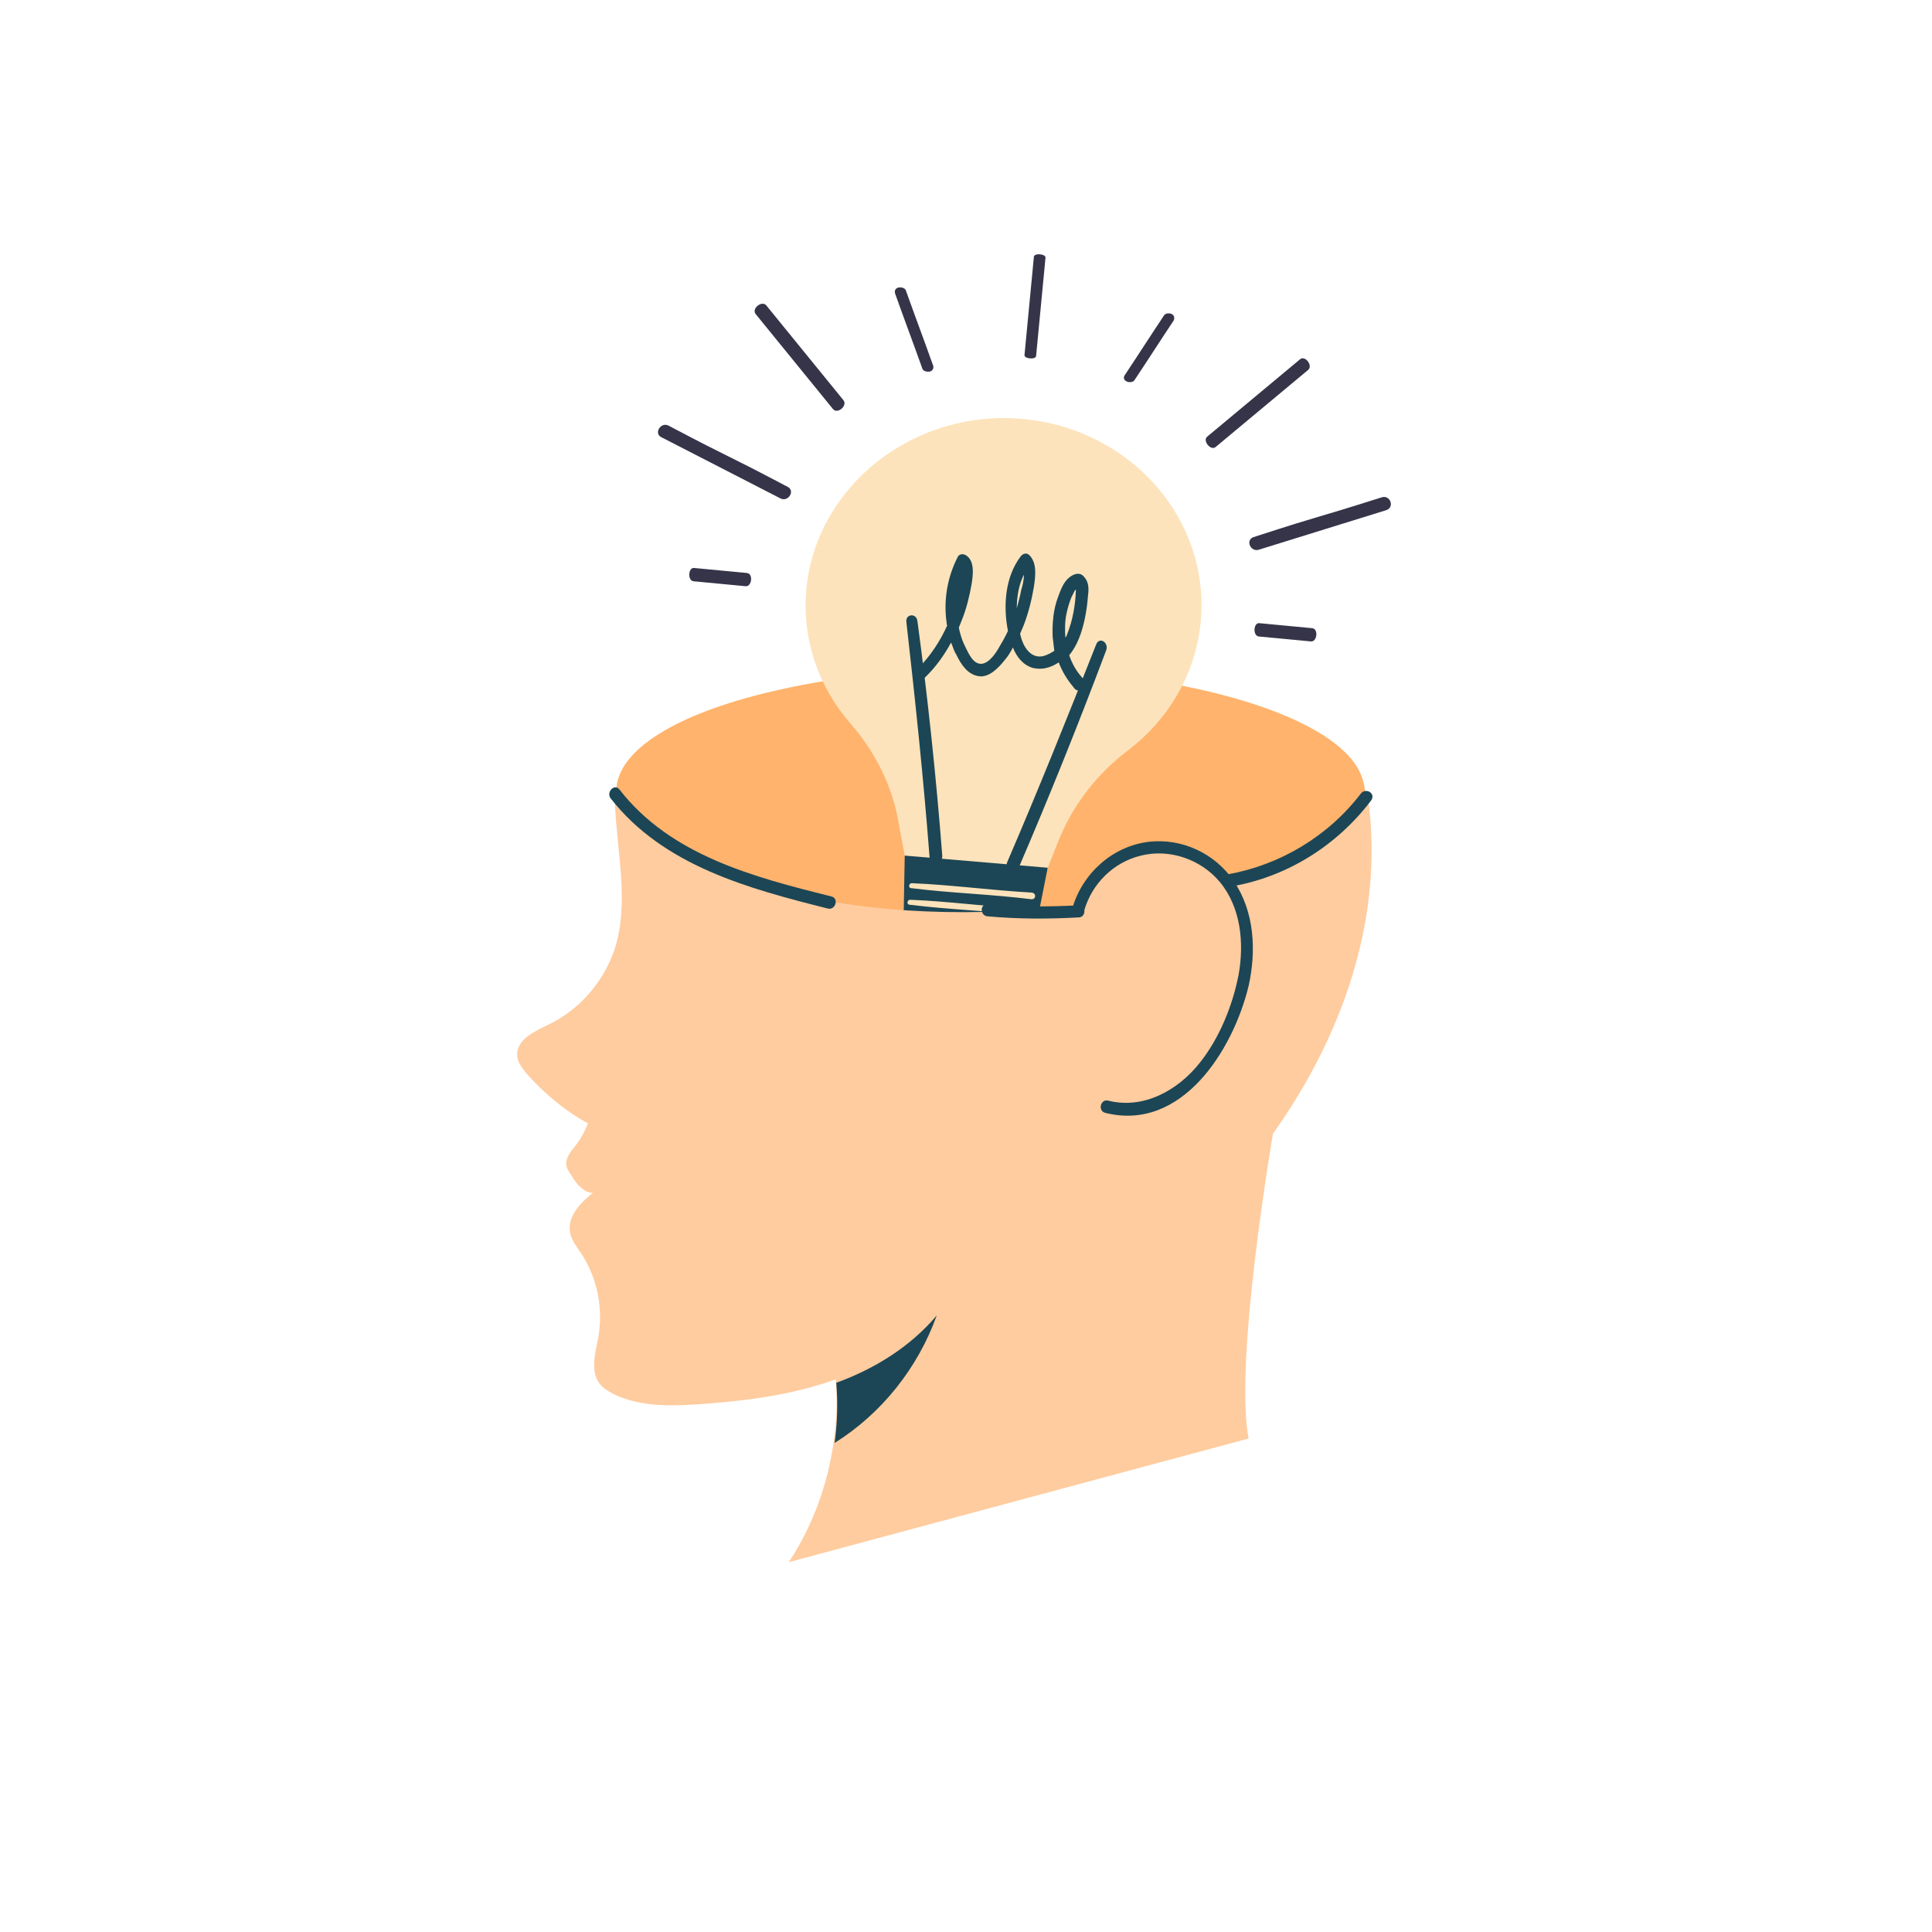 <?xml version="1.0" encoding="UTF-8"?> <svg xmlns="http://www.w3.org/2000/svg" xmlns:xlink="http://www.w3.org/1999/xlink" version="1.1" id="Ebene_1" x="0px" y="0px" viewBox="0 0 350 350" style="enable-background:new 0 0 350 350;" xml:space="preserve"> <style type="text/css"> .st0{fill:#FFB36C;} .st1{fill:#363449;} .st2{fill:#FCE3BB;} .st3{fill:#1C4655;} .st4{fill:#FFCC9F;} </style> <g> <path class="st0" d="M247.3,143.4c0,8.7-15.3,16.3-37.6,19.9c-9.1,1.5-19.3,2.3-30.2,2.3c-12.6,0-24.4-1.1-34.6-3.1 c-19.4-3.8-32.5-10.7-33.2-18.6l0,0c0-0.4,0-0.9,0-1.3v-0.1c0.8-7.3,12.2-13.7,29.3-17.5c10.9-2.5,24.1-3.9,38.4-3.9 c12.4,0,24.1,1.1,34.1,3c18.2,3.5,31,9.7,33.3,16.9C247.1,141.9,247.2,142.6,247.3,143.4z"></path> <path class="st1" d="M187.3,46.5l-1.7,17.8c-0.1,0.7,2,0.9,2.1,0.2l1.7-17.8C189.5,46,187.4,45.8,187.3,46.5z"></path> <path class="st1" d="M125.6,105.3l9.5,0.9c1.1,0.1,1.4-2.3,0.2-2.4l-9.5-0.9C124.7,102.7,124.5,105.1,125.6,105.3z"></path> <path class="st1" d="M228,115.3l9.5,0.9c1.1,0.1,1.4-2.3,0.2-2.4l-9.5-0.9C227.1,112.7,226.9,115.1,228,115.3z"></path> <path class="st1" d="M136.9,56.9l14,17.2c0.8,1,2.7-0.6,1.9-1.6l-14-17.2C138,54.4,136.1,55.9,136.9,56.9z"></path> <path class="st1" d="M237,67l-16.8,14c-0.9,0.7-2.4-1.2-1.5-1.9l16.8-14C236.4,64.3,237.9,66.2,237,67z"></path> <path class="st1" d="M169,66.1c-1.6-4.5-3.3-9-4.9-13.5c-0.2-0.5-0.9-0.6-1.4-0.5c-0.6,0.2-0.7,0.7-0.5,1.2c1.6,4.5,3.3,9,4.9,13.5 c0.2,0.5,0.9,0.6,1.4,0.5C169.1,67.1,169.2,66.5,169,66.1z"></path> <path class="st1" d="M203.8,67.9c2.4-3.6,4.7-7.2,7.1-10.8c0.3-0.4,1-0.4,1.4-0.2c0.5,0.3,0.5,0.8,0.3,1.2 c-2.4,3.6-4.7,7.2-7.1,10.8c-0.3,0.4-1,0.4-1.4,0.2C203.5,68.8,203.5,68.3,203.8,67.9z"></path> <g> <path class="st2" d="M217.5,112.9c1.9-18.6-12.5-35.2-32.2-37c-19.7-1.8-37.3,12-39.2,30.6c-0.9,9.3,2.2,18,8,24.6 c4.5,5.2,7.6,11.4,8.7,18l1.9,10.3l23.4,2.1l3.7-9.3c2.6-6.4,6.9-12,12.6-16.3C211.6,130.4,216.5,122.3,217.5,112.9z"></path> <path class="st3" d="M180.8,172.8l-11.4-1c-3.2-0.3-5.8-2.8-5.7-5.7l0.2-11.1l25.9,2.2l-2.2,11.1C187,171.1,184,173.1,180.8,172.8 z"></path> </g> <path class="st2" d="M186.9,161.7c-7.2-0.4-14.5-1.4-21.7-1.7c-0.6,0-0.7,0.9-0.1,0.9c7.2,0.9,14.5,1.1,21.7,2 C187.7,163,187.8,161.8,186.9,161.7z"></path> <path class="st2" d="M186.6,164.7c-7.2-0.4-14.5-1.4-21.7-1.7c-0.6,0-0.7,0.9-0.1,0.9c7.2,0.9,14.5,1.1,21.7,2 C187.4,166,187.5,164.7,186.6,164.7z"></path> <g> <path class="st3" d="M196,122.7c-1-1.1-1.8-2.5-2.3-4c1.5-1.8,2.3-4.2,2.8-6.5c0.3-1.4,0.5-2.9,0.6-4.3c0.2-1.4,0.1-2.6-0.8-3.5 c-0.8-0.9-2.1-0.3-2.8,0.4c-0.9,0.8-1.4,2.2-1.8,3.3c-0.9,2.3-1.1,4.9-1,7.3c0.1,0.9,0.2,1.7,0.3,2.5c-0.6,0.4-1.2,0.7-1.8,0.9 c-2,0.6-3.4-0.9-4.1-2.9c-0.1-0.3-0.2-0.7-0.3-1.1c0.2-0.5,0.4-0.9,0.6-1.4c0.9-2.3,1.5-4.7,1.9-7.1c0.3-2,0.6-4.4-0.9-5.8 c-0.5-0.4-1.1-0.2-1.5,0.3c-2.8,3.7-3.2,8.9-2.3,13.5c-0.5,1.1-1.2,2.3-1.8,3.3c-0.7,1.2-2.1,3-3.5,2.6c-1.3-0.3-2.1-2.4-2.7-3.6 c-0.4-0.9-0.7-1.9-0.9-2.9c0.2-0.5,0.4-1,0.6-1.5c0.8-2,1.3-4.1,1.7-6.3c0.3-1.8,0.6-4.3-1-5.3c-0.5-0.3-1.2-0.3-1.5,0.3 c-1.9,3.7-2.6,7.9-2,12c0,0.1,0,0.3,0.1,0.4c-1.3,2.9-3.1,5.6-5.3,7.8c-0.9,1,0.2,2.7,1.2,1.7c1.9-1.8,3.5-4,4.8-6.4 c0.3,0.7,0.5,1.5,0.9,2.1c0.9,1.9,2.1,3.7,4.1,4c1.8,0.3,3.5-1.4,4.7-2.9c0.6-0.7,1.1-1.5,1.5-2.3c0.7,1.8,1.9,3.2,3.6,3.7 c1.6,0.4,3.2,0,4.7-1c0.6,1.6,1.5,3.1,2.6,4.4C195.5,126.2,197.3,124.1,196,122.7z M185.5,104.1c0,1-0.3,2.2-0.5,2.8 c-0.2,1.1-0.5,2.2-0.8,3.3C184.2,108,184.6,105.8,185.5,104.1z M193.2,111.2c0.2-1,0.5-2,0.9-3c0.2-0.4,0.4-0.8,0.6-1.2 c0,0,0.1-0.1,0.2-0.2c0,0.1,0,0.2,0,0.3c-0.1,2.6-0.6,5.3-1.5,7.6c-0.1,0.3-0.2,0.6-0.4,0.8C192.9,114.1,192.9,112.6,193.2,111.2z "></path> <path class="st3" d="M198.6,116.7c-5.2,13.2-10.5,26.4-16.1,39.4c-0.7,1.6,1.3,2.7,2,1.2c5.6-13,10.9-26.2,15.9-39.5 C200.9,116.4,199.2,115.3,198.6,116.7z"></path> <path class="st3" d="M164.2,112.7c1.6,14.1,3.1,28.3,4.2,42.6c0.1,1.7,2.4,1.4,2.3-0.3c-1.1-14.2-2.6-28.4-4.5-42.5 C166,111,164,111.2,164.2,112.7z"></path> </g> <path class="st1" d="M250.3,90.1c-13.9,4.4-9.3,2.7-23.2,7.2c-1.5,0.5-0.6,2.7,0.9,2.3l23.2-7.2C252.7,91.8,251.8,89.6,250.3,90.1z "></path> <path class="st1" d="M121.1,77.1c12.9,6.8,8.7,4.3,21.6,11.1c1.4,0.7,0.1,2.8-1.3,2.1l-21.6-11.1C118.4,78.5,119.7,76.4,121.1,77.1 z"></path> <path class="st4" d="M230.6,205.4c0,0.1-7.1,41.3-4.4,55.2L142.9,283c4.4-6.7,7.2-14.4,8.2-22.4c0.5-3.5,0.6-7.2,0.3-10.7 c-0.3,0.1-0.6,0.2-0.9,0.3c-7.3,2.5-14.9,3.5-22.6,4.1c-5.4,0.4-11,0.7-16-1.4c-1.3-0.6-2.6-1.3-3.4-2.4c-1.6-2.4-0.6-5.5-0.1-8.3 c0.9-5.2-0.2-10.7-3.1-15.1c-0.8-1.2-1.7-2.3-2-3.7c-0.6-2.9,1.7-5.4,4.1-7.3c-0.8,0-1.5-0.4-2.1-0.9c-0.7-0.6-1.3-1.4-1.8-2.3 c-0.4-0.6-0.8-1.1-0.9-1.8c-0.2-1.3,0.8-2.5,1.7-3.6c0.9-1.2,1.7-2.6,2.2-4c-4.2-2.3-7.9-5.4-11.1-9c-0.8-1-1.7-2.1-1.7-3.4 c-0.1-2.8,3.2-4.3,5.7-5.5c5.6-2.7,9.9-7.7,11.9-13.5c2.8-8.6,0.4-17.8,0.1-26.8c0-0.8,0-1.5,0-2.3c9.6,15.2,39.7,25.7,82.3,21.2 c2.1-0.2,7.3-9.4,12.5-10.3c11.4-2.1,12.6,6.4,17.6,5.2c16.6-4.1,22.6-11.4,23.9-15.5C250.8,164,244.6,185.7,230.6,205.4z"></path> <g> <path class="st3" d="M169.7,238.3c-3.4,9.5-10,17.8-18.5,23.1c0.5-3.6,0.6-7.3,0.3-10.9C158.4,248,164.9,244,169.7,238.3 L169.7,238.3z"></path> </g> <path class="st3" d="M246.5,143.8c-5.9,7.7-14.6,12.9-24.1,14.6c-1.4,0.2-0.8,2.4,0.6,2.2c10.1-1.7,19.2-7.4,25.4-15.6 C249.3,143.7,247.4,142.6,246.5,143.8z"></path> <path class="st3" d="M223.5,159.6c-3.4-5-9.4-7.8-15.4-7.1c-6.5,0.8-11.9,5.6-13.8,11.9c-0.4,1.4,1.7,2,2.1,0.6 c1.4-4.9,5.3-8.8,10.3-10c5.2-1.3,10.9,0.7,14.3,4.8c3.8,4.6,4.4,11,3.4,16.7c-1.1,5.7-3.5,11.6-7.1,16.1 c-3.9,4.9-10.1,8.4-16.5,6.8c-1.4-0.4-2,1.8-0.6,2.2c13.9,3.5,23.2-11.4,26-23C227.6,172.3,227.3,165.2,223.5,159.6z"></path> <path class="st3" d="M195.4,164c-5.5,0.3-11,0.3-16.5-0.2c-1.4-0.1-1.4,2.1,0,2.2c5.5,0.5,11,0.5,16.5,0.2 C196.8,166.2,196.8,163.9,195.4,164z"></path> <path class="st3" d="M150.6,162.4c-14-3.5-29.1-7.4-38.4-19.4c-0.9-1.1-2.4,0.5-1.6,1.6c9.6,12.3,25.1,16.4,39.4,20 C151.4,164.9,152,162.7,150.6,162.4z"></path> </g> </svg> 